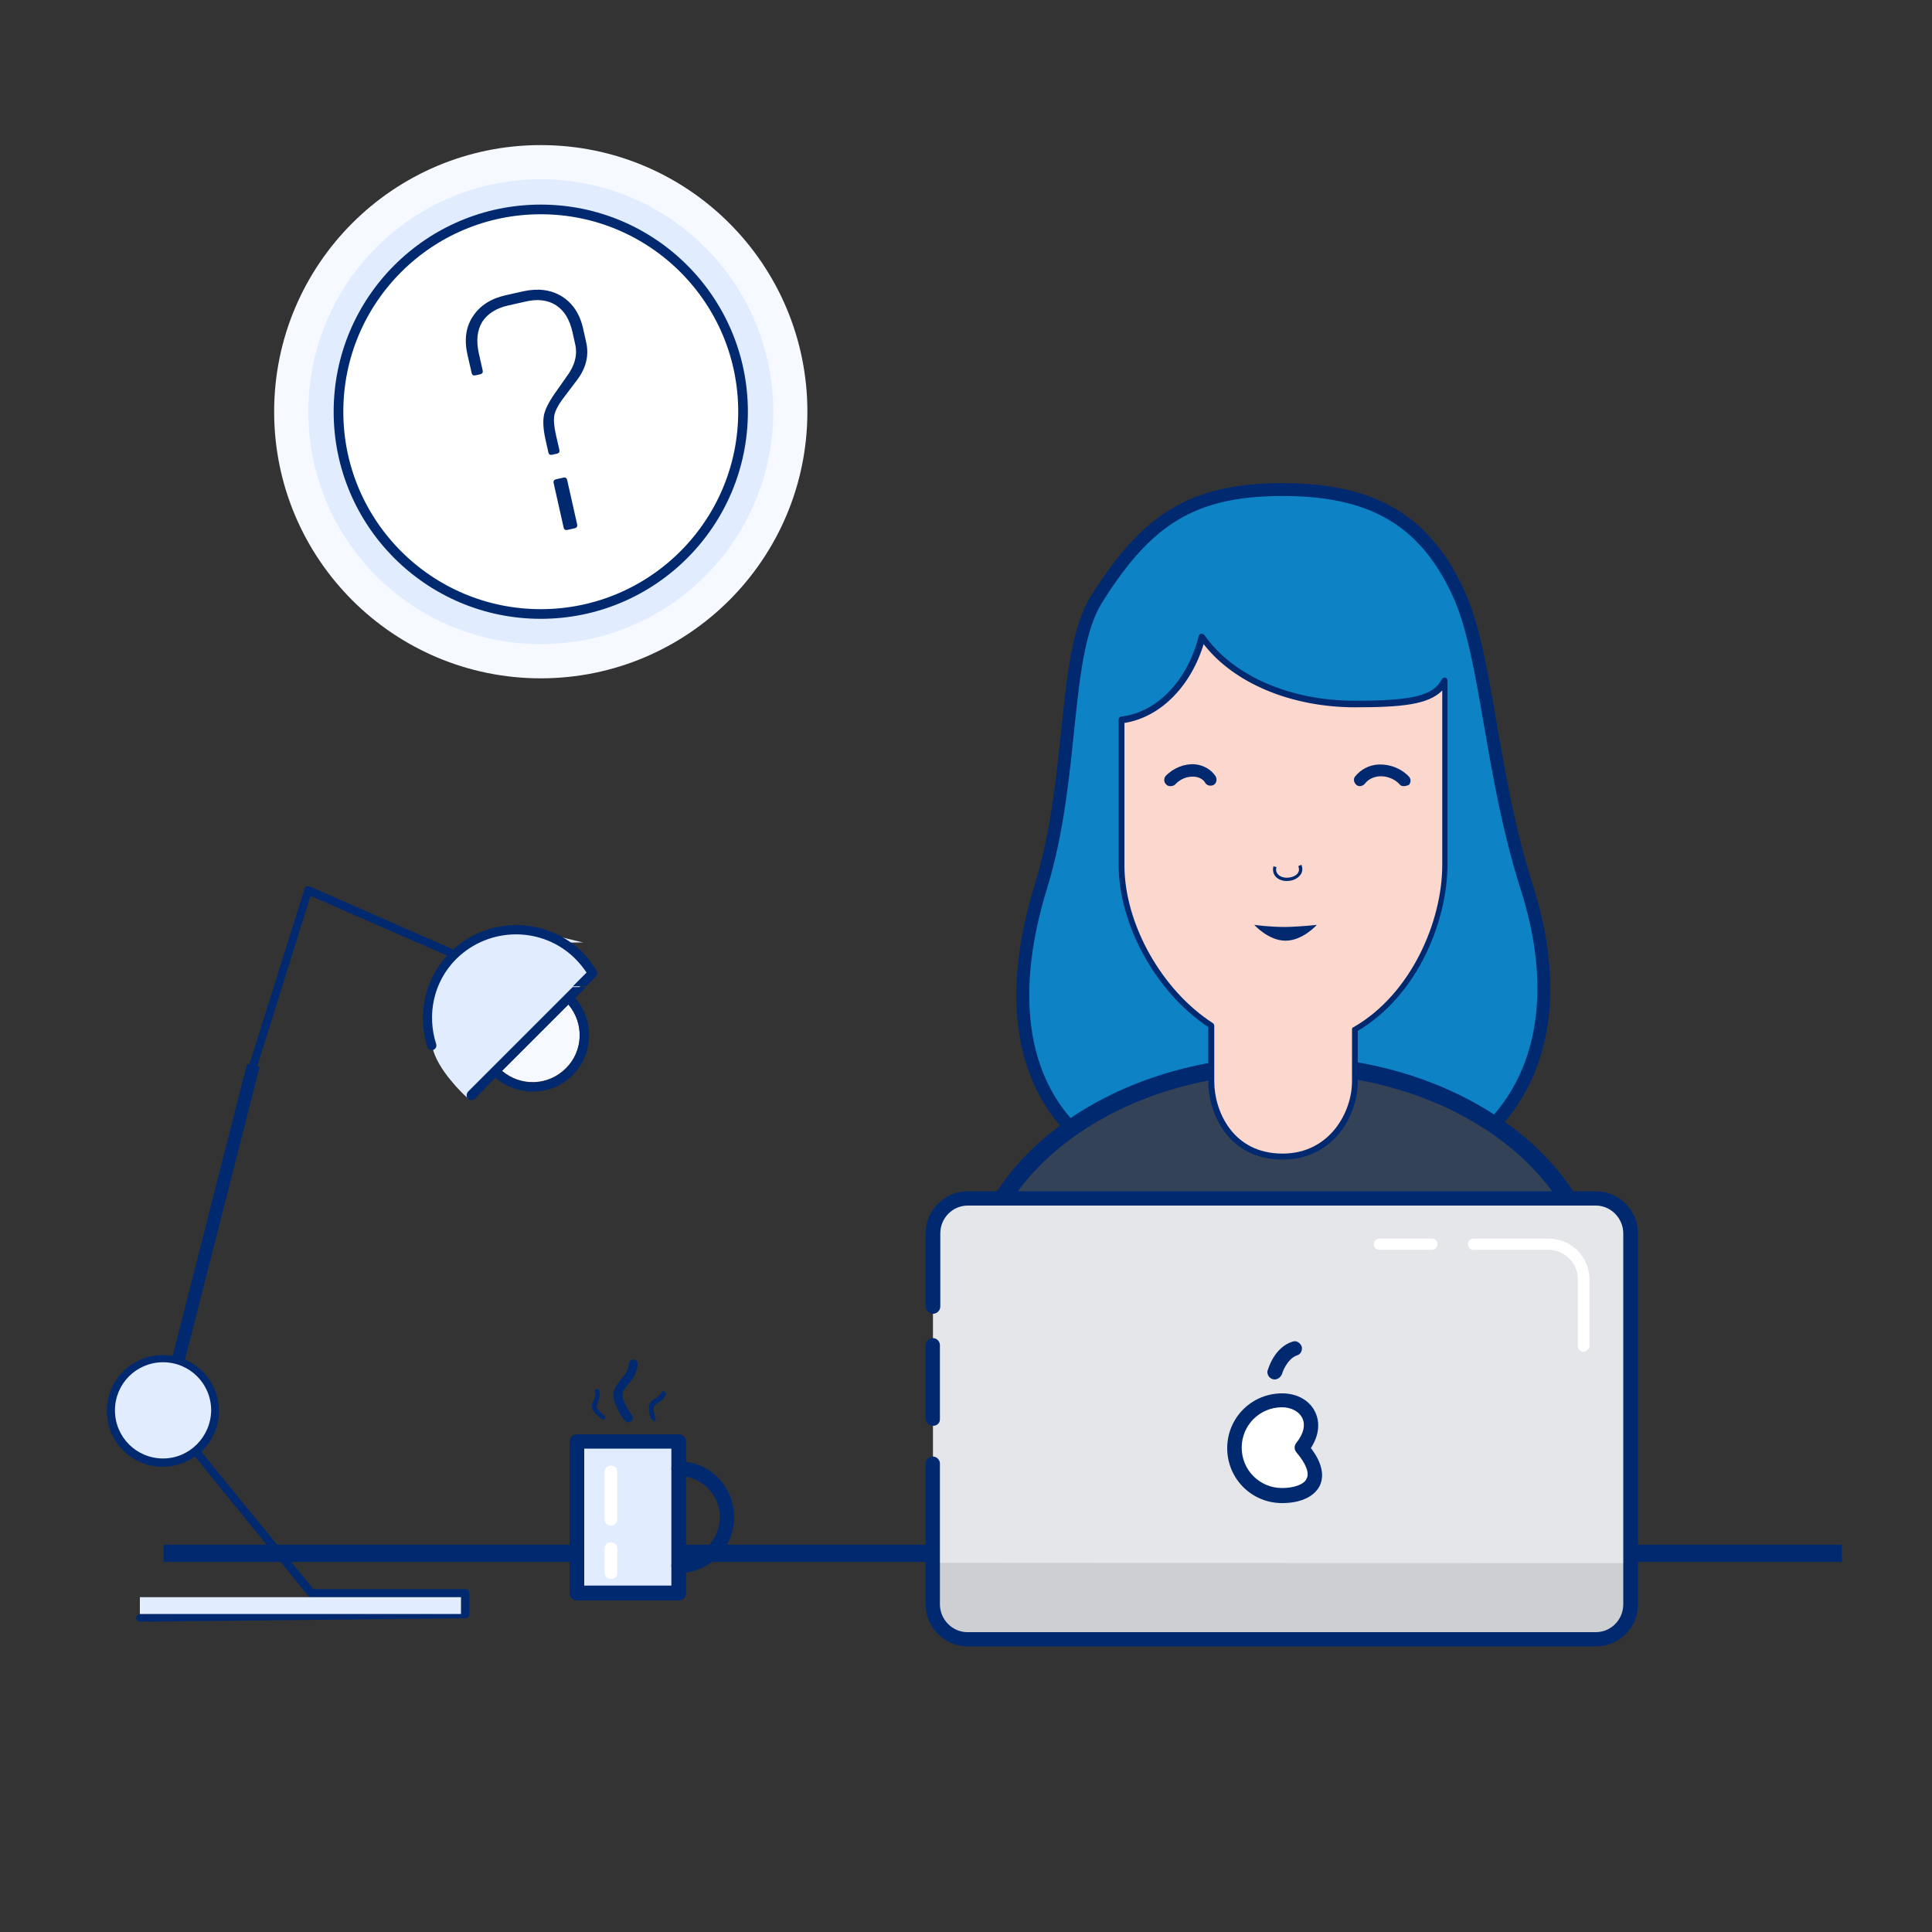 <?xml version="1.0" encoding="utf-8"?>
<!-- Generator: Adobe Illustrator 26.5.0, SVG Export Plug-In . SVG Version: 6.00 Build 0)  -->
<svg version="1.1" id="Vrstva_1" xmlns:serif="http://www.serif.com/"
	 xmlns="http://www.w3.org/2000/svg" xmlns:xlink="http://www.w3.org/1999/xlink" x="0px" y="0px" viewBox="0 0 1000 1000"
	 style="enable-background:new 0 0 1000 1000;" xml:space="preserve">
<rect x="0" y="0" width="1000" height="1000" fill="#333333" stroke="none"/>
<style type="text/css">
	.st0{fill:#F6F9FF;}
	.st1{fill:#E1ECFF;stroke:#E1ECFF;stroke-width:5;stroke-miterlimit:22.222;}
	.st2{fill:#FFFFFF;stroke:#012970;stroke-width:5;stroke-miterlimit:22.222;}
	.st3{fill:none;stroke:#012970;stroke-width:8.889;stroke-miterlimit:22.222;}
	.st4{fill:#0D82C5;stroke:#012970;stroke-width:6.667;stroke-miterlimit:22.222;}
	.st5{fill:#344258;stroke:#012970;stroke-width:8.889;stroke-miterlimit:22.222;}
	.st6{fill:#FBD7CE;}
	.st7{fill:#012970;}
	.st8{fill:#E4E6E9;}
	.st9{fill:#CDCFD2;}
	.st10{fill:#FFFFFF;}
	.st11{fill:#E1ECFF;}
	.st12{fill-rule:evenodd;clip-rule:evenodd;fill:#E1ECFF;}
	.st13{fill:none;stroke:#012970;stroke-width:6.667;stroke-miterlimit:22.222;}
</style>
<circle class="st0" cx="279.9" cy="213.1" r="138"/>
<circle class="st1" cx="279.9" cy="213.1" r="117.8"/>
<circle class="st2" cx="279.9" cy="213.1" r="104.7"/>
<g id="XMLID_2254_" transform="matrix(1,0,0,1,80,-172)">
	<path class="st3" d="M4.7,976h868.7"/>
</g>
<g id="XMLID_2253_" transform="matrix(1,0,0,1,80,-172)">
	<path class="st4" d="M710.2,631.1c29.3,91.3-14,160.7-126.4,160.7c-118.9,0-153.3-69.1-125.1-160.7
		c17.8-57.8,10.9-120.7,29.1-149.3c25.6-40.7,49.1-56.4,96-56.4c44.2,0,72.9,14,91.1,53.6C689.8,511.1,691.3,571.8,710.2,631.1z"/>
</g>
<g id="XMLID_2248_" transform="matrix(1,0,0,1,80,-172)">
	<path class="st5" d="M423.1,844.9c0-67.3,72.4-121.8,162-121.8s162,54.4,162,121.8"/>
</g>
<g id="XMLID_2243_" transform="matrix(1,0,0,1,80,-172)">
	<path class="st6" d="M621.3,537.6c-34.7,0-64.9-14.2-79.1-34.7c-5.8,23.1-22,40.4-41.6,42.9v75.1c0,28.9,18,64.9,46.4,83.1v28.9
		c0,16.2,10.2,38.9,36.9,38.9c26,0,37.6-22.7,37.6-38.9V706c30.2-17.3,46.4-55.1,46.4-85.1v-95.3
		C663.1,535.1,650.9,537.6,621.3,537.6z"/>
</g>
<g id="XMLID_2240_" transform="matrix(1,0,0,1,80,-172)">
	<path class="st7" d="M583.8,772.2c-28.2,0-38.4-24.2-38.4-40.4v-28.2c-26.9-17.8-46.4-52.9-46.4-84v-75.1c0-0.9,0.7-1.6,1.3-1.6
		c18.7-2.2,34.4-18.7,40.2-41.8c0.2-0.7,0.7-1.1,1.3-1.1s1.1,0.2,1.6,0.7c14.7,21.1,44.4,34,77.8,34c30.2,0,40.7-2.7,45.1-11.1
		c0.2-0.7,1.1-0.9,1.8-0.9c0.7,0.2,1.1,0.9,1.1,1.6v95.3c0,28.2-14.7,67.1-46.4,86v26C622.9,748.7,610.7,772.2,583.8,772.2z
		 M502,546.2v73.6c0,30.4,19.3,64.7,45.8,81.8c0.4,0.2,0.7,0.9,0.7,1.3v28.9c0,14.9,9.3,37.3,35.3,37.3c24.7,0,36-21.8,36-37.3
		v-26.9c0-0.7,0.2-1.1,0.9-1.3c30-17.3,45.8-55.1,45.8-83.8v-90.4c-7.1,7.3-21.1,8.7-45.1,8.7c-32.9,0-62.7-12.4-78.4-32.7
		C536.2,527.6,520.4,543.3,502,546.2z"/>
</g>
<g id="XMLID_2238_" transform="matrix(1,0,0,1,80,-172)">
	<path id="XMLID_2239_" class="st7" d="M601.6,650.7c0,0-7.3,8.2-16.2,8.2s-16.2-8.2-16.2-8.2s7.3,1.1,16.2,1.1
		C594.2,651.6,601.6,650.7,601.6,650.7z"/>
</g>
<g id="XMLID_2236_" transform="matrix(1,0,0,1,80,-172)">
	<path id="XMLID_2237_" class="st7" d="M586,628h-0.2c-2.4,0-4.9-1.1-6-2.9c-0.9-1.3-1.1-3.1-0.7-4.7l1.6,0.4
		c-0.4,1.1-0.2,2.4,0.4,3.3c0.9,1.3,2.7,2.2,4.9,2.2c2.4,0,4.7-0.9,5.8-2.4c0.7-1.1,0.7-2.2,0.2-3.6l1.6-0.7c0.9,2.2,0.4,4-0.4,5.1
		C591.6,626.9,588.9,628,586,628z"/>
</g>
<g id="XMLID_2235_" transform="matrix(1,0,0,1,80,-172)">
	<path class="st8" d="M764.2,810.4v191.8c0,10-8,18-18,18H420.9c-10,0-18-8-18-18v-192c0-10,8-18,18-18H746
		C756,792.2,764.2,800.4,764.2,810.4"/>
</g>
<g id="XMLID_2234_" transform="matrix(1,0,0,1,80,-172)">
	<path class="st9" d="M764.2,981.1v21.1c0,10-8,18-18,18H420.9c-10,0-18-8-18-18v-21.3L764.2,981.1z"/>
</g>
<g id="XMLID_2233_" transform="matrix(1,0,0,1,80,-172)">
	<path class="st7" d="M402.9,910c-2.2,0-3.8-1.8-3.8-3.8v-38c0-2.2,2-3.6,3.8-3.6c2,0,3.6,1.8,3.6,3.6v38
		C406.7,908.4,405.1,910,402.9,910"/>
</g>
<g id="XMLID_2232_" transform="matrix(1,0,0,1,80,-172)">
	<path class="st7" d="M746,1024.2H420.9c-12,0-21.8-9.8-21.8-21.8v-72.9c0-2.2,2-3.6,3.8-3.6c2,0,3.6,1.8,3.6,3.6v72.9
		c0,7.8,6.4,14.4,14.2,14.4H746c7.8,0,14.2-6.4,14.2-14.4v-192c0-7.8-6.4-14.4-14.2-14.4H420.9c-7.8,0-14.2,6.4-14.2,14.4v37.8
		c0,2.2-1.8,3.8-3.8,3.8s-3.8-1.8-3.8-3.8v-37.8c0-12,9.8-21.8,21.8-21.8H746c12,0,21.8,9.8,21.8,21.8v191.8
		C768,1014.2,758.2,1024.2,746,1024.2"/>
</g>
<g id="XMLID_2228_" transform="matrix(1,0,0,1,80,-172)">
	<path class="st10" d="M739.6,871.6c-1.8,0-2.9-1.3-2.9-2.9V834c0-8.2-6.9-15.1-15.1-15.1h-38.9c-1.8,0-2.9-1.3-2.9-2.9
		c0-1.8,1.3-2.9,2.9-2.9h38.9c11.8,0,21.1,9.6,21.1,21.1v34.7C742.7,870,741.3,871.6,739.6,871.6 M661.1,818.9H634
		c-1.8,0-2.9-1.3-2.9-2.9c0-1.8,1.3-2.9,2.9-2.9h27.1c1.8,0,2.9,1.3,2.9,2.9C664.2,817.3,662.9,818.9,661.1,818.9 M594,921.6
		c14.2,16.9,3.3,24.7-10.2,24.7s-24.7-11.1-24.7-24.7c0-13.6,11.1-24.7,24.7-24.7S603.8,909.3,594,921.6"/>
</g>
<g id="XMLID_2224_" transform="matrix(1,0,0,1,80,-172)">
	<path class="st7" d="M583.6,900.4c-11.6,0-20.9,9.3-20.9,20.9s9.3,20.9,20.9,20.9c6.4,0,11.6-2,12.7-4.9c1.6-2.9-0.4-7.8-5.3-13.6
		c-1.1-1.3-1.3-3.3,0-4.9c3.8-4.7,4.9-9.6,2.9-13.1C592.4,902.7,588.4,900.4,583.6,900.4 M583.6,950c-15.8,0-28.4-12.7-28.4-28.4
		c0-15.8,12.7-28.4,28.4-28.4c7.8,0,14.2,3.6,17.1,9.6c2.7,5.6,2,12.2-2.2,18.7c5.6,7.3,7.1,14,4.7,19.3
		C600.4,946.7,593.1,950,583.6,950"/>
</g>
<g id="XMLID_2222_" transform="matrix(1,0,0,1,80,-172)">
	<path class="st7" d="M579.8,886c-2.2,0-3.8-1.8-3.8-3.8c0-0.4,0-0.7,0.2-1.1c0.2-0.4,3.3-11.8,12.9-14.7c2-0.7,4,0.7,4.7,2.7
		c0.4,2-0.7,4-2.4,4.4c-5.3,1.8-7.8,9.3-7.8,9.6C582.9,884.9,581.3,886,579.8,886"/>
</g>
<g id="XMLID_2217_" transform="matrix(1,0,0,1,80,-172)">
	<path class="st11" d="M218.7,996.7h52.4v-78.4h-52.7L218.7,996.7z"/>
</g>
<g id="XMLID_2213_" transform="matrix(1,0,0,1,80,-172)">
	<path class="st7" d="M222.4,992.7h45.1v-70.9h-45.1V992.7z M271.3,1000.4h-52.7c-2.2,0-3.8-1.8-3.8-3.8v-78.4
		c0-2.2,1.8-3.8,3.8-3.8h52.7c2.2,0,3.8,1.8,3.8,3.8v78.4C275.1,998.7,273.6,1000.4,271.3,1000.4z"/>
</g>
<g id="XMLID_2208_" transform="matrix(1,0,0,1,80,-172)">
	<path class="st7" d="M271.3,986.2c-2.2,0-3.8-1.8-3.8-3.8c0-2.2,1.8-3.8,3.8-3.8c11.8,0,21.3-9.6,21.3-21.3
		c0-11.8-9.6-21.3-21.3-21.3c-2.2,0-3.8-1.8-3.8-3.8c0-2.2,1.8-3.8,3.8-3.8c16,0,28.7,12.9,28.7,28.9
		C300,973.3,287.1,986.2,271.3,986.2 M245.1,908.2c-0.7,0-1.3-0.2-1.8-0.9c-0.7-0.9-6.9-9.3-5.6-15.1c0.7-2.4,2.2-4.4,3.8-6.4
		c2-2.4,3.8-4.4,4-8c0.2-1.3,1.3-2.2,2.4-2.2c1.3,0.2,2.2,1.3,2.2,2.4c-0.4,5.1-2.9,8-5.1,10.7c-1.3,1.6-2.4,2.9-2.7,4.4
		c-0.7,2.9,2.9,8.9,4.7,11.3c0.9,1.1,0.7,2.4-0.4,3.1C246,908,245.6,908.2,245.1,908.2 M232.2,906.7c-0.2,0-0.4,0-0.7-0.2
		c-0.4-0.4-4.7-3.1-5.1-6.2c-0.2-1.3,0.2-2.4,0.9-3.6c0.7-1.6,1.1-2.7,0.7-4.4c-0.2-0.7,0.2-1.3,0.9-1.3c0.7-0.2,1.3,0.2,1.3,0.9
		c0.7,2.4-0.2,4.2-0.7,5.8c-0.4,0.9-0.7,1.8-0.7,2.4c0.2,1.3,2.4,3.3,4,4.7c0.4,0.4,0.7,1.1,0.2,1.6
		C232.9,906.4,232.7,906.7,232.2,906.7 M258,907.1c-0.4,0-0.9-0.2-1.1-0.9s-2-5.6-0.4-8c0.7-1.1,1.8-2,2.7-2.4
		c1.3-0.9,2.4-1.6,3.1-3.1c0.2-0.7,0.9-0.9,1.6-0.4c0.4,0.2,0.9,0.9,0.7,1.6c-1.1,2.4-2.7,3.3-4,4.2c-0.9,0.7-1.8,1.1-2,1.8
		c-0.7,1.3,0,4.2,0.7,6.2c0.2,0.7,0,1.3-0.7,1.6H258"/>
</g>
<g id="XMLID_2205_" transform="matrix(1,0,0,1,80,-172)">
	<path class="st10" d="M236.2,961.6c-1.8,0-3.3-1.3-3.3-3.3v-24.4c0-1.8,1.3-3.3,3.3-3.3s3.3,1.3,3.3,3.3v24.4
		C239.6,960,238.2,961.6,236.2,961.6C236.2,961.8,236.2,961.8,236.2,961.6 M236.2,989.3c-1.8,0-3.3-1.3-3.3-3.3v-12.4
		c0-1.8,1.3-3.3,3.3-3.3s3.3,1.3,3.3,3.3V986C239.6,987.8,238.2,989.3,236.2,989.3"/>
</g>
<g id="XMLID_2204_" transform="matrix(1,0,0,1,80,-172)">
	<path class="st1" d="M223.6,675.6l-61.3,61.6c0,0-14.2-13.1-16.2-24.4c0,0-10.2-26,13.1-46.4c0,0,13.6-16,41.8-9.1
		C200.7,657.3,216.2,662.2,223.6,675.6z"/>
</g>
<g id="XMLID_2203_" transform="matrix(1,0,0,1,80,-172)">
	<path class="st7" d="M77.6,632.2c0.2-0.7,0.7-1.1,1.1-1.3s1.1-0.2,1.8,0l73.3,32.2c0.2,0.2,0.4,0.2,0.7,0.4
		c18.9-17.3,48.4-16.9,66.9,1.3c2.9,2.9,5.1,6,7.1,9.3c0.9,0.9,0.9,2.4,0,3.3l-5.1,5.1h-6.9l7.1-7.1c-1.6-2.4-3.6-4.9-5.8-7.1
		c-16.9-16.9-44.4-16.9-61.6,0c-12,12-15.3,29.1-10.4,44.2c0.2,0.9,0,1.8-0.7,2.4c-0.9,0.9-2.4,0.9-3.3,0c-0.2-0.2-0.2-0.2-0.2-0.4
		h-0.2v-0.2c0-0.2,0-0.2-0.2-0.4c-5.1-16-1.8-34.2,10.2-47.3l-70.7-30.9l-28.4,90.9h-4.4L77.6,632.2z"/>
</g>
<g id="XMLID_2202_" transform="matrix(1,0,0,1,80,-172)">
	<path class="st7" d="M81.1,998.7c-0.7,0-1.1-0.2-1.6-0.7l-48.2-59.3h5.3l45.6,55.8h78.7c1.1,0,2,0.9,2,2v11.1c0,1.1-0.9,2-2,2
		l-168.4,1.8c-1.1,0-2-0.9-2-2s0.9-2,2-2l166.2-1.8v-6.9L81.1,998.7L81.1,998.7z"/>
</g>
<g id="XMLID_2201_" transform="matrix(1,0,0,1,80,-172)">
	<path class="st7" d="M165.8,740.7c-0.9,0.9-2.4,0.9-3.6,0c-0.9-0.9-0.9-2.4,0-3.6l12.7-12.7v6.9L165.8,740.7z"/>
</g>
<g id="XMLID_2200_" transform="matrix(1,0,0,1,80,-172)">
	<path class="st0" d="M212.9,724.9c-9.1,9.1-23.3,9.6-33.1,1.3l34.4-34.4C222.4,701.6,222,716,212.9,724.9z"/>
</g>
<g id="XMLID_2197_" transform="matrix(1,0,0,1,80,-172)">
	<path class="st7" d="M223.3,682.9h-6.9l-41.6,41.6v6.9l1.6-1.6c11.6,10,29.1,9.6,40-1.3c10.9-10.9,11.3-28.4,1.3-40L223.3,682.9z
		 M214.2,692c8.2,9.6,7.8,24-1.3,33.1s-23.3,9.6-33.1,1.3L214.2,692z"/>
</g>
<g id="XMLID_2196_" transform="matrix(1,0,0,1,80,-172)">
	<path class="st1" d="M4.4,926.9c-13.8,0-24.9-11.1-24.9-24.9c0-13.8,11.1-24.9,24.9-24.9s24.9,11.1,24.9,24.9
		C29.1,915.8,18,926.9,4.4,926.9z"/>
</g>
<g id="XMLID_2123_" transform="matrix(1,0,0,1,80,-172)">
	<path class="st7" d="M31.3,938.7h5.3l-12.4-15.3c5.6-5.3,9.1-12.7,9.1-21.1c0-12.4-7.8-22.9-18.7-27.1l3.3-10.9h-4.4l-3.1,9.8
		c-2-0.4-4.2-0.7-6.2-0.7c-16,0-28.9,12.9-28.9,28.9s12.9,28.9,28.9,28.9c6.2,0,11.8-2,16.7-5.3L31.3,938.7z M4.4,926.9
		c-13.8,0-24.9-11.1-24.9-24.9c0-13.8,11.1-24.9,24.9-24.9s24.9,11.1,24.9,24.9C29.1,915.8,18,926.9,4.4,926.9z"/>
</g>
<g id="XMLID_2119_" transform="matrix(1,0,0,1,80,-172)">
	<rect x="-7.6" y="998.7" class="st12" width="166.2" height="8.7"/>
</g>
<g id="XMLID_2118_" transform="matrix(1,0,0,1,80,-172)">
	<path class="st13" d="M12.2,876.2l38.9-152.7"/>
</g>
<g id="XMLID_2109_" transform="matrix(1,0,0,1,80,-172)">
	<path id="XMLID_2113_" class="st7" d="M525.8,578.9c-0.9,0-1.6-0.2-2.2-0.9c-1.3-1.1-1.3-3.3-0.2-4.4c4-4.2,9.8-6.4,15.1-6
		c4.4,0.4,8.4,2.7,10.7,6.2c0.9,1.6,0.4,3.6-0.9,4.4c-1.6,0.9-3.6,0.4-4.4-0.9c-1.1-2-3.3-3.1-5.8-3.3c-3.6-0.2-7.1,1.1-9.8,4
		C527.6,578.7,526.7,578.9,525.8,578.9z"/>
</g>
<g id="XMLID_1696_" transform="matrix(1,0,0,1,80,-172)">
	<path id="XMLID_2072_" class="st7" d="M646.7,578.9c-0.9,0-1.8-0.2-2.2-0.9c-2.7-2.9-6.7-4.4-10.4-4.2c-3.1,0.2-6,1.6-7.6,3.8
		c-1.1,1.3-3.1,1.8-4.4,0.7c-1.3-1.1-1.8-3.1-0.7-4.4c2.9-3.6,7.3-6,12.2-6.2c5.8-0.2,11.6,2,15.6,6.2c1.3,1.3,1.1,3.3,0,4.4
		C648.2,578.7,647.3,578.9,646.7,578.9z"/>
</g>
<g>
	<path class="st7" d="M287.8,225.3l1.7,7.4c0.3,1.1-0.1,1.8-1.1,2.1l-2.7,0.6c-1,0.2-1.7-0.2-1.9-1.4l-1.5-6.7
		c-1.2-5.5-1.4-9.8-0.6-13.1c0.8-3.2,3.1-7.4,6.9-12.6l4.7-6.7c4.2-5.6,5.7-11.2,4.4-16.8l-1.4-6.3c-1.5-6.5-4.3-11.1-8.5-13.8
		s-9.5-3.4-15.8-1.9l-8.9,2c-6.3,1.4-10.8,4.3-13.5,8.5c-2.6,4.3-3.2,9.6-1.8,16.1l2,8.9c0.3,1.1-0.1,1.8-1.1,2.1l-2.7,0.6
		c-1,0.2-1.7-0.2-1.9-1.4l-2.1-9.1c-1.8-7.9-0.9-14.6,2.8-20.1c3.6-5.5,9.3-9.2,17-10.9l8.9-2c7.7-1.7,14.4-0.9,20.1,2.6
		c5.6,3.5,9.4,9.1,11.1,17l1.5,6.7c1.6,7-0.1,13.7-5.1,20.1l-6.2,8.2c-3.1,4-4.8,7.3-5.2,9.7C286.5,217.6,286.8,221,287.8,225.3z
		 M293.6,248.6l5.1,22.7c0.3,1.1-0.1,1.8-1.1,2.1l-4,0.9c-1,0.2-1.7-0.2-1.9-1.4l-5.1-22.7c-0.3-1.1,0.1-1.8,1.1-2.1l4-0.9
		C292.7,247,293.4,247.5,293.6,248.6z"/>
</g>
</svg>
